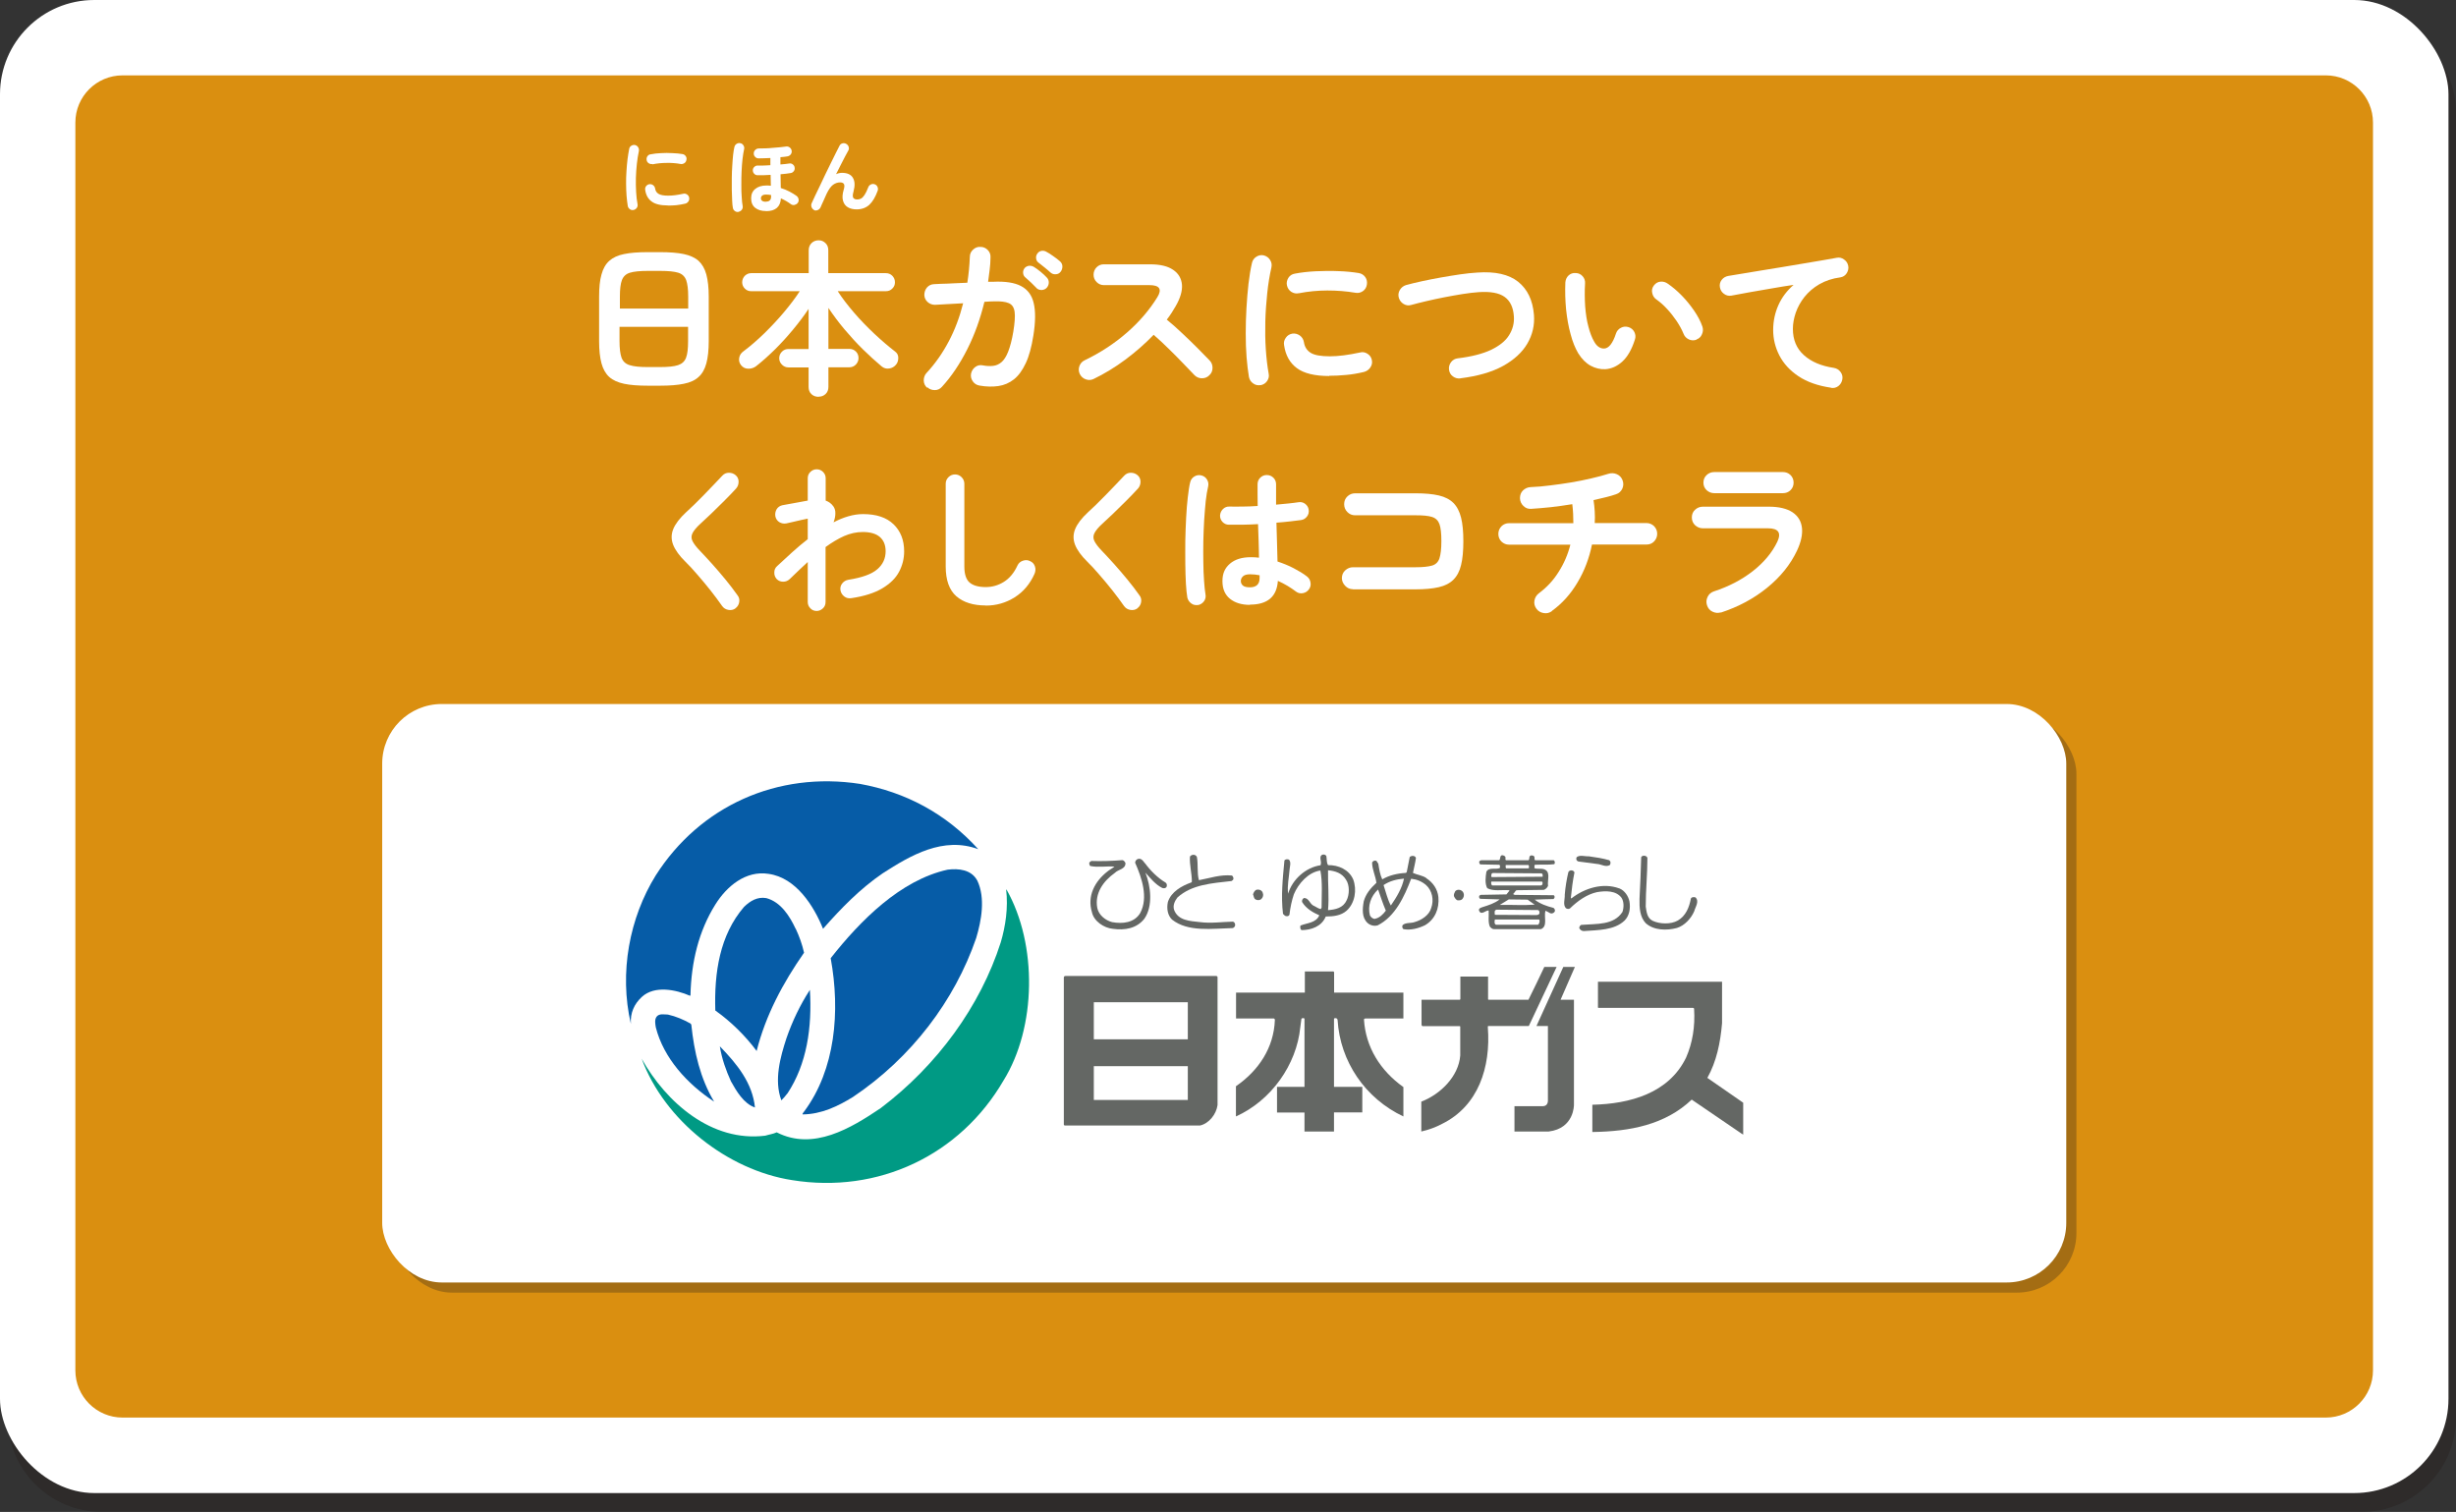 <?xml version="1.0" encoding="UTF-8"?>
<svg xmlns="http://www.w3.org/2000/svg" viewBox="0 0 205.63 126.58">
  <rect x="0" y="0" width="205.63" height="126.58" fill="#333333" stroke="none"/>
  <defs>
    <style>
      .cls-1 {
        isolation: isolate;
      }

      .cls-2 {
        opacity: .4;
      }

      .cls-2, .cls-3 {
        mix-blend-mode: multiply;
      }

      .cls-3 {
        opacity: .3;
      }

      .cls-4 {
        fill: #646764;
      }

      .cls-4, .cls-5, .cls-6, .cls-7, .cls-8, .cls-9 {
        stroke-width: 0px;
      }

      .cls-5 {
        fill: #065ca7;
      }

      .cls-6 {
        fill: #251e1c;
      }

      .cls-7 {
        fill: #da8f10;
      }

      .cls-8 {
        fill: #fff;
      }

      .cls-9 {
        fill: #009a84;
      }
    </style>
  </defs>
  <g class="cls-1">
    <g id="_レイヤー_2" data-name="レイヤー 2">
      <g id="_レイヤー_1-2" data-name="レイヤー 1">
        <g>
          <g>
            <g class="cls-2">
              <path class="cls-6" d="M8.53,1.58h189.21c4.36,0,7.89,3.54,7.89,7.89v109.21c0,4.36-3.54,7.9-7.9,7.9H8.53c-4.36,0-7.89-3.54-7.89-7.89V9.47C.63,5.12,4.17,1.58,8.53,1.58Z"/>
            </g>
            <rect class="cls-8" width="205" height="125" rx="7.89" ry="7.89"/>
          </g>
          <path class="cls-7" d="M10.26,6.31h184.47c2.18,0,3.95,1.77,3.95,3.95v104.47c0,2.18-1.77,3.95-3.95,3.95H10.26c-2.18,0-3.95-1.77-3.95-3.95V10.26c0-2.18,1.77-3.95,3.95-3.95Z"/>
          <g>
            <g>
              <path class="cls-8" d="M54.22,32.29c-.79,0-1.45-.05-1.97-.16-.52-.11-.94-.3-1.24-.57-.3-.27-.52-.66-.65-1.14-.13-.48-.2-1.11-.2-1.86v-3.72c0-.76.06-1.38.2-1.86.13-.49.35-.87.65-1.14.3-.27.72-.47,1.24-.57.52-.11,1.18-.16,1.97-.16h1.06c.79,0,1.45.05,1.97.16.52.11.94.3,1.24.57.3.28.52.66.65,1.14.13.49.2,1.11.2,1.86v3.72c0,.76-.07,1.38-.2,1.86-.13.49-.35.87-.65,1.14-.3.28-.72.47-1.24.57-.52.11-1.18.16-1.97.16h-1.06ZM51.88,25.83h5.74v-.99c0-.62-.06-1.08-.17-1.39-.12-.31-.34-.52-.67-.62-.33-.1-.83-.15-1.49-.15h-1.06c-.65,0-1.15.05-1.48.15-.34.1-.56.31-.68.62-.12.31-.17.78-.17,1.39v.99ZM54.22,30.73h1.06c.66,0,1.16-.05,1.49-.16.33-.11.55-.31.67-.62.12-.31.17-.77.17-1.39v-1.2h-5.74v1.2c0,.62.06,1.08.17,1.39.12.31.34.52.68.62.34.11.83.16,1.48.16Z"/>
              <path class="cls-8" d="M68.53,33.22c-.23,0-.43-.07-.59-.22-.16-.15-.24-.35-.24-.6v-1.64h-1.69c-.21,0-.39-.08-.54-.23-.15-.15-.23-.33-.23-.54s.08-.4.23-.55c.15-.15.33-.22.54-.22h1.69v-3.36c-.38.57-.81,1.14-1.29,1.72-.48.58-.98,1.13-1.5,1.65-.53.52-1.05.99-1.58,1.41-.19.15-.41.23-.66.23-.25,0-.46-.09-.62-.29-.15-.19-.2-.39-.16-.62s.16-.41.36-.55c.56-.42,1.13-.91,1.72-1.48.58-.57,1.14-1.16,1.66-1.78.52-.62.97-1.21,1.33-1.77h-4.07c-.21,0-.38-.07-.53-.22-.15-.15-.22-.33-.22-.53s.08-.39.22-.54c.15-.14.33-.22.53-.22h4.82v-1.92c0-.24.08-.44.24-.6.16-.15.35-.23.59-.23s.41.08.57.23c.16.15.24.35.24.6v1.92h4.82c.21,0,.39.07.54.22.14.15.22.32.22.54s-.07.38-.22.53-.32.22-.54.22h-4.03c.37.58.83,1.17,1.36,1.79s1.1,1.2,1.69,1.76c.6.56,1.18,1.06,1.75,1.5.18.13.27.31.27.53s-.06.42-.19.57c-.15.18-.34.29-.57.32-.23.04-.45-.02-.64-.18-.5-.42-1.02-.89-1.55-1.41-.53-.52-1.04-1.08-1.54-1.67-.5-.59-.95-1.2-1.36-1.81v3.43h1.75c.21,0,.4.07.55.22.15.15.22.33.22.55s-.08.38-.22.54c-.15.15-.33.23-.55.23h-1.75v1.64c0,.25-.08.45-.24.6-.16.15-.35.22-.57.22Z"/>
              <path class="cls-8" d="M77.62,32.46c-.18-.16-.27-.36-.28-.6,0-.24.07-.45.22-.62.73-.78,1.35-1.67,1.87-2.65.52-.98.92-2.05,1.21-3.2-.52.03-1.01.05-1.46.08-.45.02-.75.04-.89.05-.23,0-.44-.07-.62-.23-.18-.16-.27-.36-.28-.59,0-.24.07-.45.22-.63.16-.18.35-.27.59-.28.11,0,.31-.02.6-.03.29,0,.63-.02,1.02-.04.39-.01.78-.03,1.17-.05.11-.7.18-1.42.21-2.17,0-.24.1-.45.28-.61.18-.16.38-.24.62-.22.24,0,.45.1.61.27.16.17.24.38.22.62,0,.35-.03.69-.07,1.02-.04.34-.08.67-.13,1.01h.41c1.02-.05,1.8.07,2.35.36.55.29.91.77,1.06,1.44.16.67.15,1.57-.03,2.7-.15.95-.36,1.73-.64,2.32-.28.6-.61,1.05-.99,1.35-.38.3-.82.49-1.3.56-.49.07-1.01.06-1.58-.04-.23-.04-.42-.15-.56-.35-.14-.2-.19-.41-.15-.64.05-.24.17-.43.36-.57.19-.14.4-.18.64-.13.31.06.59.07.85.04.26-.03.49-.13.7-.31.21-.18.4-.47.56-.88.16-.41.31-.96.43-1.67.12-.74.16-1.29.11-1.66-.05-.37-.21-.61-.49-.73-.28-.12-.69-.17-1.24-.15-.14,0-.41.01-.8.04-.34,1.41-.81,2.73-1.43,3.96-.62,1.23-1.33,2.29-2.13,3.16-.16.18-.36.27-.59.27-.24,0-.45-.07-.62-.23ZM86.79,24.12c-.12-.13-.27-.28-.46-.46-.18-.17-.35-.32-.51-.46-.09-.08-.15-.2-.16-.35-.01-.15.03-.28.13-.41.1-.11.23-.17.37-.19.14-.01.28.02.41.1.15.09.33.22.54.39.21.17.38.33.52.48.12.12.18.26.18.43s-.06.31-.17.44c-.11.12-.25.18-.43.19-.17,0-.32-.05-.44-.17ZM87.96,22.82c-.13-.12-.29-.26-.49-.42-.2-.16-.37-.3-.53-.42-.1-.07-.17-.19-.19-.34-.02-.15.01-.29.11-.42.08-.12.2-.19.34-.22.14-.02.28,0,.41.08.16.08.35.2.57.36.22.15.41.3.56.43.13.11.2.25.21.42,0,.17-.04.32-.14.45-.09.13-.23.21-.4.22-.17.02-.32-.03-.45-.14Z"/>
              <path class="cls-8" d="M91.56,31.73c-.21.1-.42.11-.65.03-.23-.08-.39-.23-.5-.44-.1-.21-.12-.43-.04-.66.08-.22.22-.39.43-.49,1.33-.64,2.52-1.42,3.56-2.33,1.04-.91,1.89-1.9,2.54-2.96.41-.67.19-1.01-.67-1.01h-3.82c-.23,0-.43-.09-.6-.26-.17-.17-.25-.38-.25-.61s.08-.45.25-.62c.17-.17.37-.25.6-.25h3.88c.84,0,1.48.15,1.93.46.45.3.69.72.74,1.24.04.52-.13,1.12-.53,1.81-.21.37-.45.75-.74,1.12.43.35.87.74,1.32,1.17.45.42.88.84,1.27,1.23.4.4.73.74,1,1.02.16.17.24.37.24.62s-.09.45-.27.62c-.17.17-.37.25-.62.25-.24,0-.45-.09-.62-.26-.25-.26-.57-.59-.95-.99-.38-.4-.79-.81-1.22-1.23-.43-.42-.84-.81-1.25-1.16-.71.74-1.5,1.43-2.37,2.08-.87.65-1.77,1.19-2.68,1.63Z"/>
              <path class="cls-8" d="M105.55,32.24c-.23.04-.44,0-.63-.14-.19-.13-.3-.31-.35-.53-.08-.48-.15-1.03-.2-1.66-.05-.63-.07-1.29-.07-2s.02-1.4.06-2.11c.04-.71.1-1.39.17-2.04.08-.65.17-1.23.29-1.74.05-.22.17-.4.36-.52.2-.13.41-.17.63-.12.22.06.4.18.52.37.13.19.17.4.12.64-.15.66-.27,1.38-.35,2.16-.08.77-.14,1.56-.16,2.36-.02.8-.01,1.57.04,2.32.05.75.13,1.44.24,2.05.05.22,0,.43-.13.62-.13.19-.31.3-.54.35ZM111.29,31.48c-1.21,0-2.12-.22-2.71-.66-.59-.44-.95-1.08-1.07-1.93-.04-.22.01-.43.15-.62.13-.19.32-.3.55-.34.22-.03.43.03.62.16.19.14.3.32.34.55.06.4.25.7.57.9.33.2.86.29,1.6.29s1.54-.11,2.53-.32c.22-.06.43-.02.63.11.2.13.32.31.36.53.05.22,0,.43-.13.62-.13.19-.31.31-.53.37-.5.12-1.01.21-1.5.25-.5.05-.97.07-1.41.07ZM108.73,24.55c-.22.05-.43,0-.62-.12-.19-.13-.31-.31-.36-.54-.05-.22,0-.43.12-.63.13-.2.31-.31.54-.35.52-.1,1.11-.17,1.75-.2.64-.03,1.28-.04,1.92-.01.63.02,1.19.08,1.68.16.23.04.41.15.55.34.13.19.17.4.13.64-.04.23-.15.41-.34.54-.19.13-.4.17-.62.13-.76-.13-1.54-.19-2.35-.19-.81,0-1.61.08-2.38.23Z"/>
              <path class="cls-8" d="M122.27,31.68c-.23.03-.44-.03-.63-.17-.19-.14-.29-.33-.32-.56-.03-.23.03-.44.17-.63.14-.19.33-.29.56-.32,1.16-.14,2.09-.38,2.79-.71.7-.34,1.21-.74,1.51-1.23.3-.48.44-1.01.4-1.57-.05-.75-.3-1.29-.77-1.63-.47-.34-1.2-.47-2.2-.4-.4.03-.85.08-1.34.16-.5.08-1,.17-1.52.27-.52.1-1.01.21-1.49.32-.48.11-.9.22-1.27.32-.22.07-.44.04-.64-.08-.2-.12-.33-.29-.4-.51-.07-.23-.04-.45.08-.66.12-.2.29-.34.51-.41.4-.11.85-.22,1.36-.33.5-.11,1.03-.21,1.58-.31.55-.1,1.08-.18,1.6-.26.52-.07,1-.13,1.43-.15,1.5-.11,2.65.15,3.43.77.78.63,1.22,1.54,1.32,2.76.07.87-.12,1.67-.55,2.41-.43.74-1.12,1.37-2.04,1.88-.93.51-2.11.85-3.55,1.03Z"/>
              <path class="cls-8" d="M134.41,30.91c-.43.02-.84-.08-1.23-.29-.39-.21-.74-.56-1.04-1.04-.25-.42-.47-.95-.64-1.6-.18-.64-.3-1.34-.38-2.09-.07-.75-.09-1.5-.06-2.25.02-.23.11-.43.27-.58.16-.15.36-.22.6-.2.23,0,.43.1.58.27.15.17.22.38.2.61-.04.65-.03,1.29.01,1.91.05.62.13,1.19.27,1.69.13.51.29.93.49,1.27.21.38.49.57.81.57.4,0,.74-.43,1.01-1.26.07-.21.21-.38.42-.48.2-.11.42-.12.64-.05.21.07.37.2.48.41.1.21.12.42.04.64-.26.82-.61,1.43-1.05,1.83-.44.4-.92.61-1.43.64ZM142.04,28.44c-.22.08-.44.07-.65-.03-.21-.1-.36-.26-.44-.48-.14-.34-.33-.69-.57-1.05-.24-.35-.5-.69-.8-1.01-.29-.32-.59-.58-.9-.8-.19-.13-.3-.31-.35-.55-.05-.23,0-.44.15-.63.15-.19.33-.29.55-.31.22-.02.43.04.62.18.39.27.78.6,1.16.99.38.39.72.81,1.03,1.26.31.45.54.89.69,1.32.07.21.07.43-.03.65-.09.22-.25.37-.46.44Z"/>
              <path class="cls-8" d="M153.31,32.46c-1.1-.16-2.01-.48-2.73-.96-.72-.48-1.25-1.06-1.6-1.74-.35-.68-.52-1.39-.52-2.13s.15-1.44.44-2.09c.29-.65.72-1.21,1.27-1.69-.56.08-1.16.18-1.79.29-.63.11-1.25.21-1.85.32-.6.11-1.12.2-1.57.29-.22.04-.43-.01-.62-.15-.19-.14-.3-.32-.34-.55-.04-.23.01-.44.15-.62.14-.18.33-.29.56-.33.3-.05.68-.11,1.15-.19.47-.08.99-.17,1.57-.26.58-.09,1.17-.19,1.78-.29.61-.1,1.2-.2,1.79-.3.58-.1,1.12-.19,1.6-.27.49-.08.88-.15,1.19-.21.21-.04.41,0,.6.14.19.13.3.3.35.52.05.22,0,.43-.12.63-.13.2-.3.31-.53.35-.68.09-1.27.29-1.77.58-.5.29-.91.65-1.24,1.06-.33.42-.57.86-.73,1.32-.16.47-.24.92-.24,1.36,0,.91.31,1.64.92,2.19.62.56,1.45.91,2.51,1.07.23.04.42.15.56.34.14.19.19.39.15.62-.04.23-.15.42-.33.56-.18.14-.39.19-.62.15Z"/>
              <path class="cls-8" d="M61.57,50.94c-.17.12-.37.16-.59.12-.22-.04-.38-.14-.51-.31-.29-.42-.63-.87-.99-1.33-.37-.46-.73-.9-1.1-1.32-.36-.42-.69-.78-.99-1.07-.51-.5-.85-.97-1.03-1.42-.17-.44-.17-.88.01-1.32.18-.44.54-.91,1.08-1.41.18-.16.4-.37.66-.62.26-.25.53-.52.81-.81.29-.29.56-.57.83-.86.27-.29.51-.54.73-.77.15-.16.33-.24.55-.24.22,0,.41.07.57.21.16.14.24.32.24.54,0,.22-.07.41-.21.57-.3.33-.64.68-1.01,1.05-.37.37-.73.72-1.07,1.05-.35.33-.65.61-.9.84-.34.31-.56.58-.67.8s-.11.44,0,.66c.11.22.31.49.62.81.29.3.63.67,1.01,1.09.38.42.76.87,1.14,1.33.38.46.71.9,1,1.31.13.16.18.36.14.58-.04.22-.15.39-.32.51Z"/>
              <path class="cls-8" d="M68.38,51.15c-.21,0-.39-.07-.53-.22-.15-.15-.22-.33-.22-.53v-3.35c-.24.23-.49.46-.75.7-.26.24-.51.49-.76.73-.16.15-.34.22-.55.22s-.39-.07-.54-.22c-.14-.16-.21-.34-.2-.56,0-.22.08-.39.24-.53.41-.38.83-.77,1.25-1.15.43-.39.86-.75,1.31-1.1v-1.72c-.15.03-.34.07-.57.12-.23.05-.46.1-.69.16-.23.05-.4.09-.53.12-.21.04-.4,0-.58-.1-.18-.11-.29-.27-.34-.48-.04-.22,0-.42.1-.6.11-.18.27-.29.48-.34.07-.02.2-.04.38-.07.18-.03.39-.07.61-.11.23-.04.44-.08.65-.12s.37-.06.49-.09v-1.87c0-.21.07-.39.22-.53.15-.15.33-.22.53-.22s.38.07.53.22.22.33.22.53v1.87c.26.09.48.25.65.49.11.16.17.36.16.59,0,.23-.05.47-.15.74.42-.22.83-.39,1.25-.51.42-.12.82-.18,1.22-.18,1.11,0,1.96.28,2.55.85.59.57.89,1.32.89,2.27,0,.6-.14,1.17-.42,1.7-.28.54-.75,1-1.4,1.39-.65.39-1.52.67-2.61.83-.22.03-.41-.01-.58-.14-.17-.13-.28-.3-.32-.51-.04-.22.01-.41.14-.58.13-.17.3-.27.51-.31,1.15-.18,1.96-.47,2.43-.88.47-.4.7-.91.7-1.51,0-.51-.16-.91-.48-1.19-.32-.28-.8-.42-1.44-.42-.53,0-1.05.12-1.56.34-.51.23-1.03.54-1.55.92v4.6c0,.21-.07.39-.22.53s-.32.22-.53.22Z"/>
              <path class="cls-8" d="M82.52,50.69c-1.04,0-1.86-.26-2.45-.77-.59-.52-.89-1.35-.89-2.49v-6.93c0-.22.08-.4.23-.55.15-.15.34-.23.55-.23s.4.08.55.23c.15.15.23.34.23.55v6.93c0,.64.15,1.09.44,1.34.29.25.74.38,1.35.38.54,0,1.04-.14,1.51-.43.47-.29.86-.75,1.15-1.38.09-.2.25-.33.46-.4.21-.07.41-.06.6.04.2.09.33.23.4.44.07.21.05.41-.03.61-.38.86-.94,1.52-1.67,1.98-.73.46-1.54.69-2.41.69Z"/>
              <path class="cls-8" d="M95.22,50.94c-.17.12-.37.16-.59.12-.22-.04-.38-.14-.51-.31-.29-.42-.63-.87-.99-1.33-.37-.46-.73-.9-1.1-1.32-.36-.42-.69-.78-.99-1.07-.51-.5-.85-.97-1.03-1.42-.17-.44-.17-.88.01-1.32.18-.44.54-.91,1.08-1.41.18-.16.4-.37.66-.62.26-.25.53-.52.81-.81.29-.29.56-.57.83-.86.27-.29.51-.54.73-.77.15-.16.33-.24.55-.24.22,0,.41.07.57.21.16.14.24.32.24.54,0,.22-.07.41-.21.57-.3.33-.64.68-1.01,1.05-.37.37-.73.72-1.07,1.05-.35.33-.65.61-.9.84-.34.31-.56.58-.67.8-.11.22-.11.44,0,.66.11.22.31.49.62.81.29.3.63.67,1.01,1.09.38.42.76.87,1.14,1.33.38.46.71.9,1,1.31.13.16.18.36.14.58-.04.22-.15.39-.32.51Z"/>
              <path class="cls-8" d="M100.32,50.65c-.22.03-.41,0-.58-.13-.17-.12-.28-.29-.33-.49-.05-.29-.09-.68-.12-1.17-.03-.49-.04-1.05-.05-1.66s0-1.25,0-1.92c.01-.66.04-1.31.07-1.94.03-.63.08-1.2.14-1.72.06-.52.12-.93.2-1.25.05-.21.17-.37.35-.48.18-.11.38-.14.58-.09.21.05.37.17.48.35.11.18.14.38.09.59-.08.32-.14.72-.2,1.21-.05.49-.09,1.02-.13,1.59-.03.58-.06,1.17-.07,1.77-.01.61-.01,1.19,0,1.76,0,.57.03,1.08.06,1.55.03.46.07.84.12,1.14.04.21,0,.4-.12.57-.12.17-.29.28-.5.33ZM104.65,50.64c-.69,0-1.25-.17-1.67-.51-.42-.34-.63-.83-.63-1.48s.21-1.1.63-1.46c.42-.36,1-.54,1.74-.54.23,0,.46.01.69.04,0-.41-.02-.85-.03-1.33-.01-.48-.03-.97-.05-1.48-.46.03-.9.04-1.33.05-.43,0-.8,0-1.11,0-.22,0-.4-.09-.54-.24-.14-.15-.21-.34-.2-.55.02-.21.1-.38.25-.53.15-.14.33-.21.54-.2.3,0,.66.01,1.07,0,.41,0,.84-.02,1.29-.05,0-.33-.01-.65-.01-.95v-.86c0-.22.07-.4.22-.55.15-.15.33-.23.55-.23s.41.08.56.23c.15.15.22.34.22.55,0,.27,0,.55,0,.83,0,.29,0,.58,0,.87.38-.03.73-.07,1.05-.1.32-.03.58-.07.8-.1.21-.04.4,0,.57.12.17.13.28.29.31.5.03.21-.01.4-.14.57-.13.17-.29.27-.5.3-.24.03-.54.07-.9.11-.36.04-.75.08-1.16.11.02.61.03,1.19.05,1.75.02.56.03,1.06.04,1.5.48.16.93.34,1.35.56.42.22.79.44,1.1.68.17.13.28.3.31.51.04.21,0,.41-.13.58-.12.17-.29.28-.5.32-.21.04-.41,0-.58-.13-.22-.16-.45-.33-.71-.48-.26-.16-.53-.29-.81-.42-.09,1.33-.87,1.99-2.34,1.99ZM104.65,49.17c.54,0,.81-.26.81-.77,0-.03,0-.06,0-.1,0-.04,0-.09,0-.14-.26-.05-.52-.08-.79-.08s-.47.05-.59.16-.19.24-.19.4.06.29.18.39c.12.1.32.14.6.14Z"/>
              <path class="cls-8" d="M113.28,49.33c-.25,0-.47-.09-.65-.28-.18-.19-.28-.4-.28-.65s.09-.48.28-.65c.19-.17.4-.26.65-.26h5.24c.61,0,1.07-.05,1.38-.14s.52-.3.62-.61c.1-.31.16-.79.16-1.43s-.05-1.13-.16-1.43c-.11-.3-.31-.5-.62-.6-.31-.1-.76-.14-1.37-.14h-5.08c-.25,0-.46-.09-.64-.27-.18-.18-.27-.4-.27-.66s.09-.48.27-.65.39-.26.64-.26h5.08c.78,0,1.43.06,1.94.18.51.12.92.33,1.22.63.3.3.51.71.64,1.23s.19,1.18.19,1.98-.06,1.46-.19,1.98c-.12.52-.34.93-.64,1.23-.3.3-.71.51-1.23.63-.52.12-1.17.18-1.95.18h-5.24Z"/>
              <path class="cls-8" d="M129.94,51.16c-.2.15-.43.21-.68.17-.25-.04-.46-.15-.61-.35-.16-.21-.22-.44-.18-.69.04-.25.16-.45.36-.61.66-.49,1.22-1.08,1.66-1.79.45-.7.78-1.46.99-2.29h-5.13c-.25,0-.46-.09-.64-.26-.17-.17-.26-.39-.26-.64s.09-.46.26-.64c.17-.17.39-.26.64-.26h5.38c0-.52-.02-1.05-.09-1.59-.6.1-1.2.18-1.79.25-.59.06-1.14.11-1.65.14-.25.02-.47-.06-.65-.24-.19-.18-.28-.39-.29-.65,0-.26.08-.48.25-.65.18-.17.4-.27.65-.28.5-.02,1.04-.06,1.62-.14.58-.07,1.16-.15,1.76-.25.59-.1,1.15-.21,1.69-.34.53-.12,1.01-.25,1.42-.38.25-.08.49-.07.72.03.23.1.39.27.48.51.09.24.08.48-.02.7-.11.23-.28.39-.53.47-.25.09-.54.17-.86.25-.32.08-.66.16-1.02.24.05.31.08.63.1.95.02.33.02.65,0,.97h4.33c.25,0,.46.09.64.26.17.18.26.39.26.64s-.09.46-.26.64c-.17.18-.39.26-.64.26h-4.56c-.23,1.14-.63,2.2-1.21,3.17-.58.98-1.29,1.77-2.15,2.39Z"/>
              <path class="cls-8" d="M144.08,51.27c-.24.07-.47.05-.7-.06-.23-.11-.38-.29-.46-.54-.08-.24-.06-.47.05-.7.11-.23.29-.38.53-.46,1.23-.4,2.31-.96,3.25-1.69.93-.73,1.62-1.55,2.06-2.47.35-.75.08-1.12-.79-1.12h-5.45c-.25,0-.46-.09-.65-.26-.18-.17-.27-.39-.27-.65s.09-.48.27-.64c.18-.17.4-.26.65-.26h5.52c.86,0,1.52.16,1.99.47.46.31.73.75.79,1.31.06.55-.08,1.19-.42,1.91-.55,1.16-1.38,2.19-2.5,3.1-1.12.91-2.41,1.6-3.88,2.08ZM143.54,41.29c-.25,0-.46-.08-.65-.25-.18-.17-.27-.38-.27-.63s.09-.48.27-.64c.18-.17.4-.25.65-.25h5.73c.25,0,.46.08.64.25.17.17.26.38.26.64s-.09.46-.26.63c-.17.17-.39.25-.64.25h-5.73Z"/>
            </g>
            <g>
              <path class="cls-8" d="M53.04,17.58c-.12.02-.22,0-.31-.07-.09-.07-.15-.15-.17-.27-.04-.24-.07-.51-.1-.83-.02-.31-.04-.65-.04-1s0-.7.03-1.06c.02-.35.05-.69.09-1.02.04-.32.09-.61.14-.87.02-.11.08-.2.18-.26.1-.06.2-.08.31-.06.11.03.2.09.26.19s.08.2.06.32c-.07.33-.13.69-.17,1.08-.04.39-.07.78-.08,1.18s0,.79.02,1.16c.02.38.06.72.12,1.03.02.11,0,.21-.07.31-.07.09-.16.15-.27.17ZM55.91,17.2c-.61,0-1.06-.11-1.35-.33-.3-.22-.48-.54-.54-.97-.02-.11,0-.21.07-.31.07-.09.16-.15.28-.17.11-.01.21.01.31.08.09.07.15.16.17.28.03.2.12.35.29.45.16.1.43.15.8.15s.77-.05,1.27-.16c.11-.03.22,0,.31.06.1.07.16.15.18.27.02.11,0,.22-.06.31-.07.1-.15.16-.27.19-.25.06-.5.1-.75.13-.25.02-.48.03-.7.03ZM54.63,13.73c-.11.02-.22,0-.31-.06-.1-.06-.16-.15-.18-.27-.02-.11,0-.22.06-.31s.15-.16.27-.17c.26-.05.55-.09.87-.1.32-.02.64-.02.96,0,.32.01.6.04.84.08.12.02.21.08.27.17.07.1.09.2.06.32-.02.12-.08.21-.17.27-.1.06-.2.09-.31.07-.38-.07-.77-.1-1.18-.09-.41,0-.8.04-1.19.12Z"/>
              <path class="cls-8" d="M61.84,17.74c-.12.02-.22,0-.31-.07-.09-.06-.15-.15-.17-.27-.03-.15-.05-.36-.06-.62-.01-.26-.02-.55-.03-.88,0-.32,0-.66,0-1.01,0-.35.02-.69.04-1.02.02-.33.04-.63.07-.9.03-.27.07-.5.11-.67.03-.11.09-.2.19-.26.1-.06.2-.08.31-.05.12.02.2.09.26.19.06.1.08.21.05.32-.05.21-.09.48-.13.8-.04.32-.06.67-.08,1.05-.02.38-.02.75-.02,1.12s0,.71.03,1.02c.02.31.04.56.08.75.02.12,0,.22-.07.32-.07.09-.16.15-.27.17ZM64.13,17.67c-.37,0-.67-.09-.9-.27-.23-.18-.34-.45-.34-.8,0-.33.11-.59.34-.78.23-.19.54-.29.93-.29.13,0,.25,0,.38.02,0-.14,0-.29-.01-.44,0-.15,0-.31-.01-.47-.22.01-.43.02-.62.03-.2,0-.35,0-.48,0-.11,0-.21-.05-.28-.13-.08-.08-.11-.18-.11-.29,0-.12.05-.21.14-.29.08-.07.18-.11.3-.1.11,0,.26,0,.44,0,.18,0,.38-.02.59-.03,0-.11,0-.21,0-.31,0-.1,0-.2,0-.29-.18,0-.36.02-.53.02-.17,0-.32.01-.46.01-.11,0-.21-.04-.29-.13-.08-.08-.12-.18-.11-.3,0-.11.05-.21.13-.28.08-.08.18-.12.3-.12.15,0,.33,0,.53-.01.2,0,.4-.02.61-.04.21-.01.41-.03.61-.05.19-.02.36-.04.51-.06.11-.02.21,0,.31.07.09.07.15.15.17.27.02.11,0,.21-.07.31-.07.09-.16.15-.27.17-.08.01-.18.03-.28.04-.1.01-.21.02-.32.03,0,.1,0,.2,0,.3,0,.1,0,.2,0,.31.29-.02.53-.05.73-.08.11-.02.21,0,.3.07.09.07.15.15.16.27.02.11,0,.21-.07.3-.07.09-.16.15-.27.16-.21.04-.49.07-.84.1,0,.21,0,.41.01.61,0,.2,0,.38.01.54.26.08.5.18.73.3.23.12.42.24.59.36.09.07.15.16.17.28.02.12,0,.22-.07.31-.07.09-.16.14-.27.17-.11.02-.22,0-.31-.07-.24-.18-.51-.34-.83-.48-.04.71-.46,1.07-1.25,1.07ZM64.13,16.88c.29,0,.43-.14.43-.42v-.13c-.14-.03-.29-.04-.43-.04s-.25.03-.32.09c-.07.06-.1.13-.1.22s.03.16.1.21c.06.05.17.08.32.08Z"/>
              <path class="cls-8" d="M68.17,17.58c-.1-.04-.17-.12-.22-.23-.04-.11-.04-.22,0-.32.08-.17.18-.39.3-.65.12-.26.26-.55.41-.85.15-.31.3-.62.45-.95.15-.32.31-.63.46-.94.15-.3.29-.58.41-.83.13-.25.23-.45.31-.61.05-.1.13-.17.25-.2.11-.03.22-.01.32.05.1.06.17.15.2.26.03.11.02.22-.05.32-.06.12-.15.28-.26.48-.1.2-.22.43-.35.68-.13.25-.26.52-.4.79.16-.07.33-.11.5-.11.44,0,.75.14.91.42.17.28.18.66.05,1.15-.07.25-.08.42-.02.52.06.09.17.14.33.14.11,0,.21-.02.31-.07.1-.05.2-.15.3-.3s.21-.37.32-.66c.04-.11.12-.18.22-.23.11-.05.21-.05.32-.01.11.04.19.12.23.22.05.11.05.22.01.33-.19.52-.42.91-.7,1.17-.28.25-.63.38-1.06.38-.29,0-.54-.06-.74-.18-.2-.12-.33-.3-.4-.55-.07-.25-.05-.55.06-.92.07-.22.07-.38.02-.47s-.16-.14-.32-.14c-.21,0-.41.07-.59.2-.18.13-.36.38-.53.73-.02.04-.05.11-.1.22-.05.11-.1.23-.16.36-.06.13-.11.25-.16.35-.05.11-.08.18-.09.21-.05.11-.12.19-.23.24s-.22.06-.34.01Z"/>
            </g>
          </g>
          <g>
            <g>
              <g class="cls-3">
                <rect class="cls-6" x="32.85" y="59.79" width="141" height="48.43" rx="4.99" ry="4.99"/>
              </g>
              <rect class="cls-8" x="32" y="58.94" width="141" height="48.43" rx="4.99" ry="4.99"/>
            </g>
            <g>
              <path class="cls-4" d="M111.19,72.42c-.14-.21-.09-.49-.14-.75-.07-.12-.18-.14-.32-.12-.37.16-.02.56-.17.89-1.24.18-2.36,1.19-2.71,2.38-.09-.68.07-1.33.12-2.01.02-.28.14-.58-.03-.82-.12-.09-.33-.06-.4.05-.14,1.48-.3,2.98-.12,4.47l.17.16c.11.05.3.07.37-.09.07-.61.19-1.17.37-1.71.37-.89,1.21-1.85,2.22-1.99.19.98.1,2.08.1,3.11l-.07.12c-.23-.05-.42-.21-.63-.3-.3-.17-.37-.63-.77-.63-.14.07-.21.23-.14.37.33.52.89.85,1.42,1.08-.28.65-1.02.63-1.58.86-.03.14-.03.29.09.38.81,0,1.7-.31,2.03-1.14.63,0,1.28-.07,1.75-.49.7-.63.87-1.75.55-2.61-.35-.82-1.24-1.22-2.11-1.2ZM112.74,75.38c-.28.64-.94.77-1.55.82.1-1.08-.02-2.3,0-3.34.58.05,1.17.23,1.5.78.32.46.3,1.26.05,1.75Z"/>
              <path class="cls-4" d="M128.48,75.32c.49-.02,1.14-.05,1.59-.05l.07-.09c.04-.07.02-.19-.05-.23l-3.27-.03-.14-.07c.12-.07.17-.26.29-.32l2.29-.03c.14-.05.28-.17.35-.33-.07-.54.28-1.26-.42-1.42-.23-.05-.51.02-.72-.07.02-.09-.03-.21.04-.28.54-.03,1.1.02,1.62-.05.09-.09.05-.28-.04-.33h-1.54c-.12-.03-.05-.16-.07-.21,0-.17-.17-.21-.31-.19-.19.07-.07.28-.19.4h-1.87c-.12-.03-.04-.14-.06-.21,0-.14-.15-.19-.26-.21-.23,0-.14.28-.26.42h-1.52l-.14.07c-.05.09-.02.21.07.28l1.58.03c.12.05.04.16.07.26-.33.18-.91-.1-1.14.32-.07.41-.14,1,.07,1.38.51.28,1.21.12,1.82.17l.05.02-.26.33-2.17.04-.1.07c-.05.1-.02.21.07.26l1.63.05c-.42.33-.94.49-1.45.65-.12.05-.32.09-.28.28.18.46.56-.04.81,0,.03.46-.07.96.1,1.35.09.1.2.21.35.21h3.93c.58-.24.23-1.02.37-1.54.14.05.25.12.37.19.12.07.28.04.38-.08.1-.12.04-.26-.07-.35-.56-.14-1.12-.33-1.59-.7ZM126.07,72.42h1.9c.07.05.02.16.05.24l-.07.04h-1.85c-.06-.07-.04-.21-.03-.29ZM124.88,73.14l.1-.05,4.09.03c.12.05.09.16.09.28l-4.27.03c-.07-.07-.02-.19,0-.28ZM124.93,74.13c-.09-.06-.09-.23-.07-.32h4.25c.07.07.04.19.02.26l-.11.06h-4.1ZM126.31,75.3l1.59.02.59.42c-.98.07-1.87,0-2.92.02l.75-.46ZM125.28,76.16l3.48.03c.07.04.12.04.12.14.07.19-.08.28-.24.28l-3.48-.02c-.02-.14-.07-.39.12-.42ZM128.85,77.33l-.07.09h-3.53c-.16-.07-.12-.3-.09-.44h3.69c.1.07.04.25,0,.35Z"/>
              <path class="cls-4" d="M119.41,73.5c-.35-.22-.77-.26-1.11-.42.08-.42.2-.84.25-1.26-.09-.22-.4-.19-.52-.07l-.25,1.26-.07.07c-.72.04-1.4.2-1.98.54-.19-.4-.26-.87-.33-1.31l-.16-.24c-.14-.05-.29,0-.36.14,0,.58.29,1.12.36,1.7-.51.47-.89.94-1.06,1.55-.11.63-.18,1.36.33,1.82.22.19.54.28.84.19,1.47-.74,2.24-2.43,2.8-3.9.47.05.87.21,1.24.52.53.47.68,1.27.44,1.92-.16.61-.82,1.03-1.4,1.19-.31.11-.7.02-.97.23-.09.09-.07.28.05.36.61.11,1.26-.07,1.8-.33.84-.49,1.21-1.4,1.12-2.36-.07-.66-.44-1.21-1.03-1.59ZM115.12,76.93c-.19,0-.35-.15-.42-.29-.21-.79.07-1.61.68-2.17.21.58.4,1.19.65,1.77-.23.31-.53.61-.91.68ZM116.45,75.81c-.28-.51-.42-1.15-.61-1.71.52-.35,1.1-.49,1.71-.54-.16.79-.61,1.54-1.1,2.25Z"/>
              <path class="cls-4" d="M132.12,72.12l1.59.21c.37.02.72.3,1.08.09.07-.14.09-.28-.05-.4-.54-.16-1.14-.25-1.72-.33-.35.02-.72-.14-1.01.07-.07.12-.04.3.12.35Z"/>
              <path class="cls-4" d="M141.94,75.13c-.12-.04-.31-.04-.37.1-.14.73-.42,1.45-1.1,1.84-.58.33-1.5.3-2.1.02-.47-.23-.51-.75-.58-1.19,0-1.38.14-2.71.14-4.07-.04-.21-.42-.26-.52-.07-.04,1.14-.07,2.33-.14,3.48-.02.77.03,1.53.52,2.05.68.61,1.75.63,2.61.4.63-.19,1.19-.79,1.45-1.4.1-.38.45-.82.1-1.17Z"/>
              <path class="cls-4" d="M135.58,74.38c-1.38-.51-2.92-.02-4.02.84l-.04-.05c.07-.72.16-1.43.3-2.12-.04-.21-.41-.26-.51-.03-.14.6-.25,1.24-.3,1.89.02.38-.17.82.09,1.12.09.07.25.1.35.02.65-.63,1.4-1.17,2.26-1.36.72-.12,1.59-.14,2.05.47.21.31.21.82.08,1.19-.73,1.12-2.15.98-3.41,1.08-.12,0-.19.14-.21.26.07.16.21.26.39.26,1.17-.09,2.55-.05,3.42-.89.4-.42.49-1.01.4-1.58-.09-.45-.4-.92-.84-1.1Z"/>
              <path class="cls-4" d="M121.84,74.62c-.06.12-.13.23-.11.4.06.13.14.28.28.35.14.02.33.02.44-.12.09-.12.16-.28.09-.47-.09-.28-.49-.4-.71-.16Z"/>
              <path class="cls-4" d="M130.34,80.95h-1.04c-.45.94-.87,1.84-1.33,2.75h-3.32c-.07,0-.06-.06-.06-.06v-1.88h-2.32v1.87c-.01.06-.05.07-.05.07h-3.2v2.07s0,.12.08.14h3.1s.07-.01.06.06v2.4c-.14,1.76-1.67,3.25-3.26,3.86v2.5c.61-.14,1.2-.35,1.74-.64,3.02-1.49,4.09-4.72,3.83-8.08,0,0-.02-.14.07-.11h3.36l2.33-4.95Z"/>
              <path class="cls-4" d="M129.67,94.73h-2.87v-2.12h2.4c.44-.02.4-.5.4-.5v-6.21h-.96l2.25-4.95h.97l-1.2,2.75h1.12v8.8s.03,1.97-2.11,2.23Z"/>
              <path class="cls-4" d="M133.32,94.77v-2.28c3.15-.07,6.4-.96,7.85-3.95.54-1.24.76-2.58.67-4.07,0-.1-.11-.09-.11-.09h-7.91c-.05-.03-.03-.11-.03-.11v-2.08h10.39v3.47c-.14,1.64-.46,3.2-1.23,4.58l3,2.08v2.67l-.13-.08-4.18-2.85c-2.24,2.12-5.18,2.66-8.25,2.71h-.06Z"/>
              <path class="cls-8" d="M69.25,100.01c9.78,0,17.7-7.92,17.7-17.7,0-9.77-7.93-17.7-17.7-17.7s-17.7,7.92-17.7,17.7c0,9.77,7.93,17.7,17.7,17.7Z"/>
              <path class="cls-5" d="M81.92,71.1c-2.94-1.1-5.68.51-8.01,2.01-1.89,1.29-3.48,2.92-5,4.65-.77-1.91-2.26-4.28-4.56-4.6-1.91-.3-3.5,1.03-4.46,2.57-1.4,2.24-2.01,4.81-2.08,7.58l-.03.06c-1.19-.52-2.97-.89-4.04.09-.65.6-.98,1.35-.92,2.26-1-4.3-.11-8.9,2.08-12.43,3.71-5.82,10.19-8.73,17.11-7.66,3.76.68,7.17,2.45,9.9,5.47Z"/>
              <path class="cls-5" d="M81.82,73.71c.7,1.47.35,3.37-.09,4.83-1.8,5.23-5.42,10.02-10.33,13.31-1.28.78-2.62,1.43-4.2,1.45-.03-.09.09-.17.14-.26,2.59-3.5,3.03-8.34,2.21-12.82,2.48-3.15,5.84-6.54,9.79-7.41.93-.12,1.98,0,2.47.89Z"/>
              <path class="cls-9" d="M84.28,74.49c2.59,4.58,2.5,11.52-.26,15.97-3.64,6.26-10.49,9.51-17.71,8.34-5.39-.84-10.67-4.98-12.59-10.17,2.06,3.68,5.87,7.01,10.35,6.45.32-.1.66-.14.96-.28,3.06,1.57,6.22-.35,8.71-2.03,4.72-3.57,8.34-8.53,10.05-13.88.4-1.35.63-2.9.45-4.41h.05Z"/>
              <path class="cls-5" d="M66.62,77.75c.31.66.54,1.31.7,2.01-1.78,2.55-3.22,5.25-3.97,8.23-.94-1.27-2.15-2.46-3.46-3.39-.1-3.17.37-6.31,2.4-8.67.52-.51,1.13-.87,1.87-.74,1.21.32,1.96,1.51,2.45,2.56Z"/>
              <path class="cls-5" d="M65.91,91.56c-.14.19-.3.37-.49.56-.63-1.68-.09-3.62.43-5.21.49-1.41,1.14-2.78,1.96-4.04.19,3.15-.25,6.21-1.89,8.69Z"/>
              <path class="cls-5" d="M57.81,85.69l.07.09c.24,2.31.75,4.51,1.91,6.45-2.27-1.49-4.23-3.66-4.88-6.21-.05-.28-.12-.67.07-.91.23-.28.63-.17.94-.17.67.15,1.3.42,1.89.75Z"/>
              <path class="cls-5" d="M63.21,92.72c-.94-.32-1.56-1.38-2.01-2.19-.42-.92-.77-1.91-.93-2.93,1.43,1.47,2.73,3.06,2.94,5.12Z"/>
              <path class="cls-4" d="M103.23,77.16c-.91.02-1.85.16-2.76.04-.82-.09-1.84-.12-2.17-1.03-.12-.39.07-.75.28-1.03,1.22-1.1,2.89-1.19,4.53-1.38l.12-.09c.09-.12.02-.29-.08-.37-.96-.1-1.86.22-2.77.39-.17-.62-.05-1.33-.17-1.95-.12-.24-.44-.22-.58-.03-.05.68.16,1.38.16,2.11l-.05.06c-.79.28-1.68.77-1.96,1.64-.11.54-.03,1.1.35,1.47,1.34,1.06,3.34.75,5.07.71.12-.02.24-.16.21-.31-.02-.12-.07-.19-.18-.23Z"/>
              <path class="cls-4" d="M95.86,72.28c-.14-.19-.33-.49-.63-.35-.12.06-.19.19-.19.3.55,1.24,1.12,2.9.43,4.2-.49.84-1.5.93-2.36.77-.54-.14-1.12-.58-1.24-1.19-.23-1.22.51-2.25,1.47-2.93.28-.3.91-.3.89-.83-.05-.09-.12-.22-.26-.24-.84.07-1.71.1-2.6.07l-.16.12c-.03.09,0,.23.07.3.66.14,1.36,0,2.03.05-.19.17-.42.26-.6.42-1.05.82-1.7,2.05-1.29,3.39.16.77,1.01,1.33,1.75,1.4,1,.14,1.99-.02,2.64-.84.74-1.06.54-2.73.09-3.86.4.44.84,1,1.41,1.28.12.04.26.04.35-.07.07-.12.04-.31-.07-.38-.65-.38-1.29-1.02-1.73-1.63Z"/>
              <path class="cls-4" d="M105.21,74.48c-.16.07-.25.23-.3.4.07.14.05.33.21.42.14.09.37.08.49-.04.13-.12.19-.33.12-.49-.05-.23-.3-.33-.52-.28Z"/>
              <path class="cls-4" d="M111.99,85.39c.21,3.48,2.31,6.57,5.51,8.08v-2.46c-1.94-1.38-3.16-3.35-3.3-5.65,0-.12.2-.09.2-.09h3.1v-2.17h-5.8v-1.63c.02-.18-.13-.14-.13-.14h-2.32v1.77h-5.76v2.17h3.14s.11-.02.11.13c-.09,2.32-1.35,4.22-3.26,5.54v2.53c2.95-1.33,5.08-4.32,5.39-7.48l.08-.6c0-.09.04-.13.04-.13.29-.08.23.1.23.1v5.63h-2.3v2.15h2.3v1.59h2.47v-1.6h2.37v-2.14h-2.37v-5.68s0-.11.2-.06c0,0,.12.07.09.14Z"/>
              <path class="cls-4" d="M89.07,81.87v12.28s0,.08.11.08h11.29c.76-.17,1.36-.94,1.47-1.71v-10.69c0-.14-.14-.12-.14-.12h-12.57c-.19-.01-.16.17-.16.17ZM99.45,87.01h-7.87v-3.1h7.87v3.1ZM99.45,92.09h-7.87v-2.83h7.87v2.83Z"/>
            </g>
          </g>
        </g>
      </g>
    </g>
  </g>
</svg>